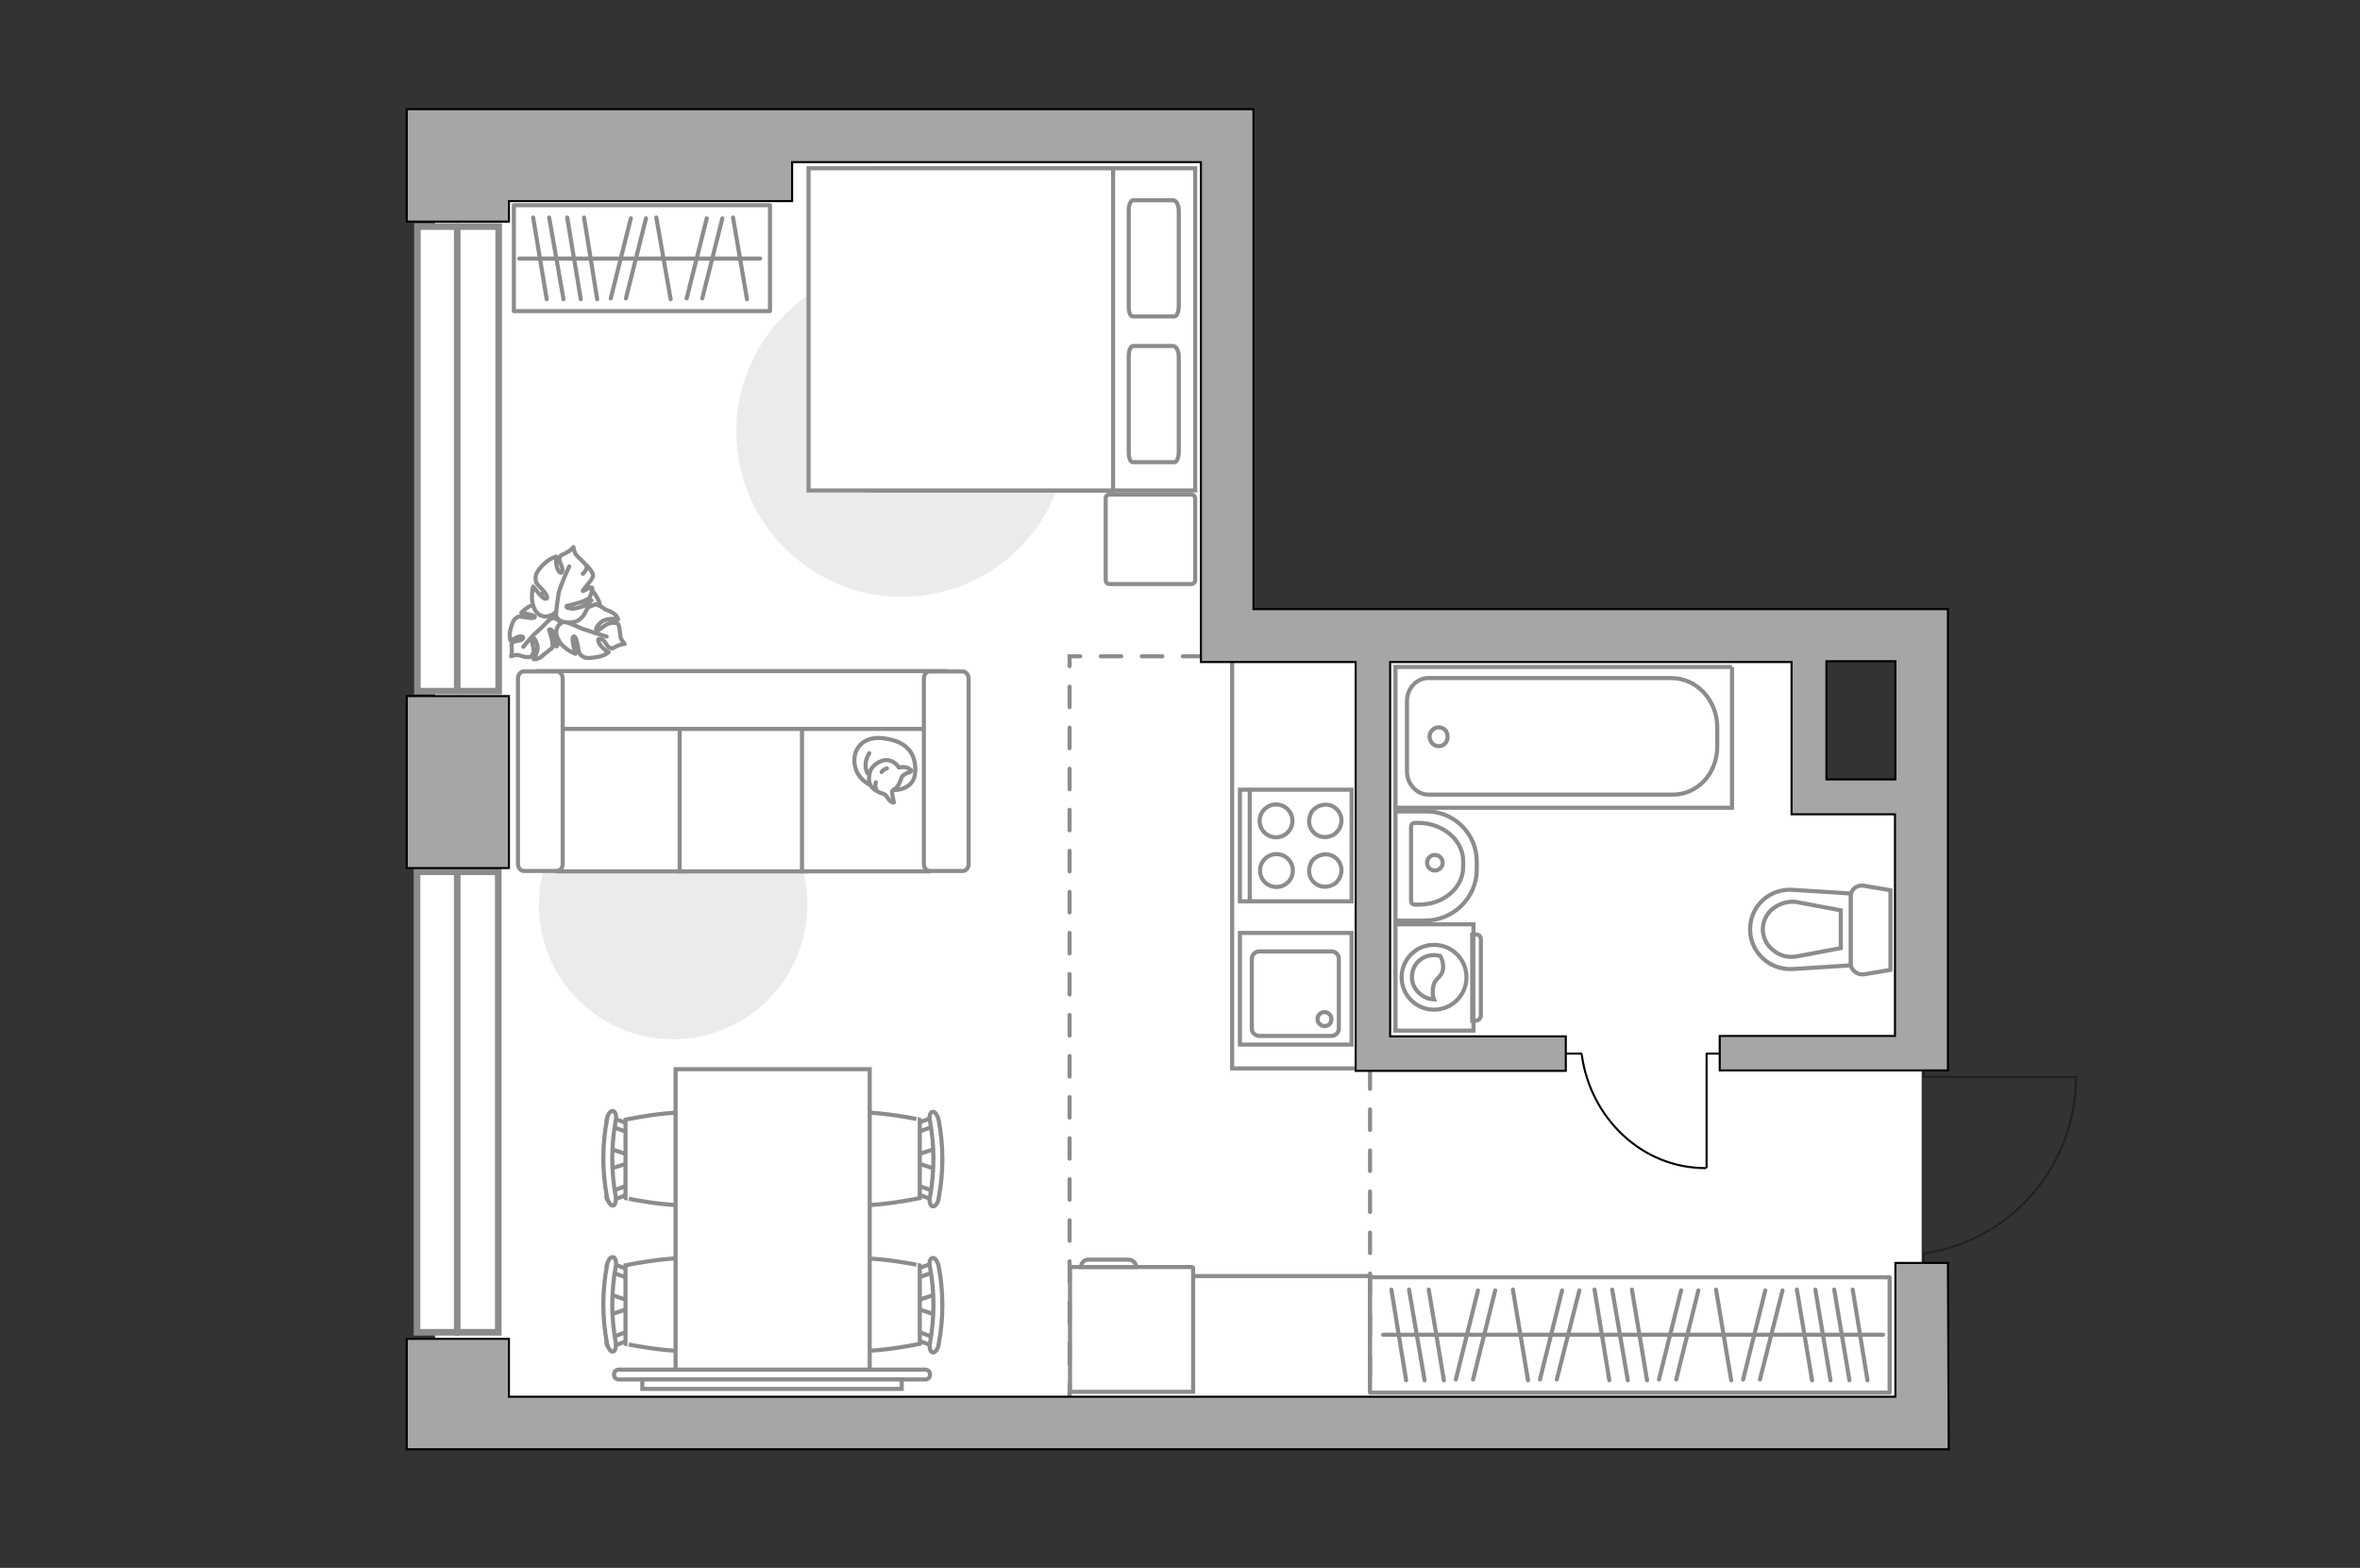 <?xml version="1.0" encoding="utf-8"?>
<!-- Generator: Adobe Illustrator 21.0.0, SVG Export Plug-In . SVG Version: 6.00 Build 0)  -->
<svg version="1.1" id="Слой_1" xmlns="http://www.w3.org/2000/svg" xmlns:xlink="http://www.w3.org/1999/xlink" x="0px" y="0px"
	 viewBox="0 0 575 382" style="enable-background:new 0 0 575 382;" xml:space="preserve">
<rect x="0" y="0" width="575" height="382" fill="#333333" stroke="none"/>
<style type="text/css">
	.st0{fill:#FFFFFF;}
	.st1{fill:#EBEBEB;}
	.st2{fill:none;stroke:#8C8C8C;stroke-miterlimit:10;}
	.st3{fill:#FFFFFF;stroke:#8C8C8C;stroke-miterlimit:10;}
	.st4{fill:none;stroke:#8C8C8C;stroke-linecap:round;stroke-linejoin:round;stroke-miterlimit:10;}
	.st5{fill:#FFFFFF;stroke:#8C8C8C;stroke-linecap:round;stroke-linejoin:round;stroke-miterlimit:10;}
	.st6{fill:none;stroke:#000000;stroke-width:0.5;stroke-linecap:round;stroke-linejoin:round;stroke-miterlimit:10;}
	.st7{fill:#FFFFFF;fill-opacity:0.1;stroke:#8C8C8C;stroke-miterlimit:10;}
	.st8{fill:#FFFFFF;stroke:#8C8C8C;stroke-width:1.611;stroke-linecap:round;stroke-miterlimit:10;}
	.st9{fill:none;stroke:#8C8C8C;stroke-width:1.611;stroke-linecap:round;stroke-miterlimit:10;}
	.st10{fill:#FFFFFF;stroke:#8C8C8C;stroke-width:1.613;stroke-linecap:round;stroke-miterlimit:10;}
	.st11{fill:none;stroke:#8C8C8C;stroke-width:1.613;stroke-linecap:round;stroke-miterlimit:10;}
	.st12{fill:none;stroke:#231F20;stroke-width:0.48;stroke-miterlimit:10;}
	.st13{fill:none;stroke:#8C8C8C;stroke-linecap:round;stroke-miterlimit:10;stroke-dasharray:5,5;}
	.st14{fill:#A6A6A6;stroke:#000000;stroke-width:0.5;stroke-miterlimit:10;}
</style>
<g id="bg">
	<polygon class="st0" points="468.2,195.5 440.6,195.5 440.6,154.7 299,154.7 299,34.9 106,34.9 106,346.7 468.2,346.7 	"/>
</g>
<g id="furniture">
	<path id="Vector_3_" class="st1" d="M219.7,145.4c-22.2,0-40.3-18.1-40.3-40.3s18.1-40.3,40.3-40.3S260,82.9,260,105.1
		C260.1,127.4,242.1,145.4,219.7,145.4z"/>
	<polyline class="st2" points="290.7,310.9 333.8,310.9 333.8,339.3 	"/>
	<polyline class="st2" points="330.6,260.3 300.2,260.3 300.2,161.1 	"/>
	<path id="Vector_1_" class="st1" d="M131.3,220.5c0-18,14.7-32.7,32.7-32.7s32.7,14.7,32.7,32.7S182,253.2,164,253.2
		C145.9,253.2,131.3,238.6,131.3,220.5z"/>
	<g>
		<g>
			<path id="Vector_98_1_" class="st3" d="M212.6,119.5V41h78.6v78.5H212.6L212.6,119.5z"/>
			<path id="Vector_99_1_" class="st3" d="M197,41v78.5h74.2V50.3V41h-10H197L197,41z"/>
			<path id="Vector_100_1_" class="st4" d="M287.2,86.8v23.3c0,1.4-0.5,2.5-1,2.5H276c-0.6,0-1-1-1-2.5V86.8c0-1.4,0.5-2.5,1-2.5
				h9.9C286.6,84.4,287.2,85.5,287.2,86.8z"/>
			<path id="Vector_101_1_" class="st4" d="M287.2,51.3v23.3c0,1.4-0.5,2.5-1,2.5H276c-0.6,0-1-1-1-2.5V51.3c0-1.4,0.5-2.5,1-2.5
				h9.9C286.6,48.9,287.2,49.9,287.2,51.3z"/>
		</g>
		<path id="Vector_5_1_" class="st5" d="M270.4,120.5h19.8c0.6,0,1,0.4,1,1v19.8c0,0.6-0.4,1-1,1h-19.8c-0.6,0-1-0.4-1-1v-19.9
			C269.4,120.8,269.8,120.5,270.4,120.5z"/>
	</g>
	<g>
		<rect x="125.2" y="50" class="st5" width="62.4" height="25.8"/>
		<line class="st4" x1="133.8" y1="53" x2="137.3" y2="72.9"/>
		<line class="st4" x1="129.9" y1="53" x2="133.2" y2="72.9"/>
		<line class="st4" x1="159.9" y1="53" x2="163.4" y2="72.9"/>
		<line class="st4" x1="138.2" y1="53" x2="141.5" y2="72.9"/>
		<line class="st4" x1="142.3" y1="53" x2="145.5" y2="72.9"/>
		<line class="st4" x1="178.6" y1="53" x2="182" y2="72.9"/>
		<line class="st4" x1="172.2" y1="53.2" x2="167.3" y2="72.7"/>
		<line class="st4" x1="176" y1="53.2" x2="171.1" y2="72.7"/>
		<line class="st4" x1="153.7" y1="53.2" x2="148.8" y2="72.7"/>
		<line class="st4" x1="157.4" y1="53.2" x2="152.5" y2="72.7"/>
		<line class="st4" x1="126.5" y1="63" x2="185.2" y2="63"/>
	</g>
	<g>
		<polyline class="st6" points="415.8,284.4 415.8,256.7 420.1,256.7 		"/>
		<line class="st6" x1="381.3" y1="256.7" x2="385.3" y2="256.7"/>
		<path class="st6" d="M385.4,257.1c2.2,15.5,14.8,27.5,30.1,27.5"/>
	</g>
	<g>
		<path id="Vector_60_2_" class="st3" d="M132.1,153.7c2.5,3.5,7.2,4.6,10.9,2c3.5-2.5,4.6-7.2,2-10.9c-2.4-3.5-7.2-4.6-10.9-2
			C130.4,145.1,129.6,150,132.1,153.7z"/>
		<path class="st5" d="M133.8,150.9c0,0,1.1-0.8,2.3,0.3c1.1,1,1.9,2.4,0.7,4.3c-1.2,1.9-1.2,2-1.2,2s-0.2-2.3-0.8-3.4
			s-0.9-0.7-1-0.7c-0.1,0.1,0.8,2.2,0.8,3.2c0.1,1.1,0,1.2,0,1.2s-1.5,1.2-1.6,1.3c-0.3,0.1-1,1-1.8,1.3c-0.6,0.3-1.2,0.2-1.2,0.2
			s1.5-2.1,0.8-3.8c-0.6-1.7-1-1.4-1.2-1s0.6,2,0.4,3c-0.2,0.9-0.6,1.3-1.2,1.3c-0.5,0.1-2-0.3-2.5-0.5c-0.5-0.1-1.8,0.3-1.8,0.3
			s0.3-0.6,0.2-1.8c0-1-0.3-1,0.3-1.6c0.5-0.5,1.9-0.2,2.4-0.9c0.4-0.6-0.7-0.7-1.5-0.3s-1.5,0.8-1.5,0.8s-0.4-1.1-0.1-2.4
			s0.7-2.6,1.4-3.1c0.6-0.4,0.7-0.5,2.3-0.2c1.6,0.3,2.5,0.2,2.3-0.2s-3.3-0.9-3.3-0.9s1.8-2,4-2.2
			C133.6,147.7,134.2,149.7,133.8,150.9z"/>
		<path class="st4" d="M127.5,157.6c0,0,2.2-2.8,3.6-3.9c0.8-0.7,2.2-2.2,2.9-2.8c0.8-0.8,2-1.4,3.2-1.7"/>
		<path class="st5" d="M137.9,151.4c0,0-1.3-0.8-0.7-2.6c0.6-1.7,1.7-3,4.2-2.8s2.7,0.3,2.7,0.3s-2.4,1.2-3.3,2.5
			c-0.8,1.1-0.3,1.5-0.3,1.5c0.1,0,1.9-1.9,3.2-2.5c1.1-0.5,1.5-0.6,1.5-0.6s1.8,0.8,2.1,1.2c0.3,0.2,1.6,0.5,2.4,1.2
			c0.6,0.4,0.9,1.3,0.9,1.3s-2.9-0.6-4.4,0.9s-0.9,1.9-0.5,1.8c0.3-0.1,1.9-1.6,3-1.8s1.8,0,2,0.4s0.4,2.3,0.5,3s1,1.7,1,1.7
			s-0.8,0-1.9,0.5c-1.1,0.5-0.9,0.8-1.8,0.4c-0.8-0.3-1-2-2.2-2.1c-1-0.3-0.5,1,0.3,1.9c0.7,0.8,1.7,1.3,1.7,1.3s-0.9,0.8-2.4,1.1
			s-3.1,0.5-3.8,0c-0.8-0.5-1-0.5-1.3-2.5c-0.3-1.9-0.8-2.8-1.2-2.3s0.6,4.1,0.6,4.1s-2.9-1.1-4-3.2
			C134.5,153.3,136.4,151.5,137.9,151.4z"/>
		<path class="st4" d="M147.8,155.1c0,0-3.9-1.2-5.9-1.9c-1.1-0.5-3.3-1.4-4.3-1.8c-1.2-0.6-2.5-1.5-3.3-2.6"/>
		<g>
			<path class="st5" d="M142,139.8c0.9-0.8,1.2-1.7,0.7-2.2c-0.3-0.5-1.8-1.8-2.2-2.3c-0.5-0.4-0.8-2-0.8-2s-0.5,0.8-1.8,1.4
				c-1.1,0.7-1.4,0.4-1.6,1.3c-0.2,0.9,1,2.2,0.7,3.2s-1.2-0.2-1.4-1.4s-0.1-2.2-0.1-2.2s-1.4,0.4-2.6,1.5c-1.3,1.1-2.4,2.5-2.4,3.5
				s-0.1,1.3,1.3,2.7c1.4,1.4,2,2.6,1.1,2.6c-0.7,0.1-3-3-3-3s-0.9,3.1,0.4,5.6c1.3,2.5,4,1.8,5,0.7c0,0,0,1.8,1.9,2.3
				c2,0.4,3.8,0.3,5.2-1.9c1.3-2.5,1.3-2.6,1.3-2.6s-2.7,1.3-4.2,1.3c-1.6-0.1-1.6-0.5-1.4-0.7c0.1,0,2.8-0.6,4.2-1.2
				c1.4-0.6,1.4-0.9,1.4-0.9s0.8-1.9,0.6-2.3c-0.5-0.3-2.4,1-2.3,0.8c-0.1-0.3,2.5-2.8,2.5-3.8c-0.1-1-1.6-2.5-1.6-2.5"/>
			<path class="st4" d="M138.7,138c0,0-2.2,4.6-2.6,6.6c-0.2,1.3-0.5,3.3-0.6,4.8"/>
		</g>
	</g>
	<g>
		<path id="Vector_54_1_" class="st3" d="M135.9,163.6h30.9v48.7h-30.9V163.6z"/>
		<path id="Vector_55_1_" class="st3" d="M165.6,163.6h30.9v48.7h-30.9V163.6z"/>
		<path id="Vector_56_1_" class="st3" d="M195.4,163.6h30.9v48.7h-30.9V163.6z"/>
		<path id="Vector_57_1_" class="st3" d="M134.2,177.6l-2.9-14.1h99.1v14.1H134.2z"/>
		<path id="Vector_58_1_" class="st3" d="M137.1,165.3v45.2c0,0.9-0.6,1.7-1.4,1.7h-8.1c-0.7,0-1.4-0.7-1.4-1.7v-45.2
			c0-0.9,0.6-1.7,1.4-1.7h8.1C136.4,163.6,137.1,164.4,137.1,165.3z"/>
		<path id="Vector_59_1_" class="st3" d="M236,165.3v45.2c0,0.9-0.6,1.7-1.4,1.7h-8.1c-0.7,0-1.4-0.7-1.4-1.7v-45.2
			c0-0.9,0.6-1.7,1.4-1.7h8.1C235.3,163.6,236,164.4,236,165.3z"/>
		<g>
			<path class="st5" d="M217.7,192.5c0,0,5.1,0.2,5.3-4.5s-2.3-7.4-7.6-8.1c-5.4-0.8-7.9,3-7.1,6.7
				C209,190.1,212.5,192.5,217.7,192.5z"/>
			<path class="st5" d="M219.7,189.3c0,0,0.5-0.7,1.5-1s0.8-0.6,0.8-0.6s-0.9-1-2.3-0.8C219,187,219,187,219,187s-0.9-1.6-2.7-1.8
				s-3.8,1.4-4.2,2.5s-0.6,2.8,0.1,3.8c0.6,0.9,2.1,1.7,3,1.9s1.1,1.5,1.9,1.9c0.7,0.4,0.7,0.2,0.7,0.2s-0.6-2.4-0.4-2.8
				C217.8,192.1,218.8,192.4,219.7,189.3z"/>
			<path class="st5" d="M214.8,188.1c0,0,0.3-0.6,1.3-0.9"/>
			<path class="st5" d="M213.4,190.6c0,0-0.3,0.7,0,1.4"/>
			<path class="st4" d="M211.8,188.7c0,0-0.8-0.2-0.9-2.1c-0.1-1.6,0.9-3.1,0.9-3.1"/>
		</g>
	</g>
	<g>
		<g>
			<g id="Group_2_1_">
				<g id="Group_3_1_">
					<path id="Vector_10_1_" class="st3" d="M148.4,320.4l5.4-1.8v-1.5l-5.4-1.8V320.4z"/>
				</g>
				<g id="Group_4_1_">
					<path id="Vector_11_1_" class="st3" d="M153.6,310.3c0-0.5-0.3-0.9-0.5-1l-4.4-1.6c-0.5-0.2-0.8,0.2-0.9,0.7
						c-0.1,0.5,0.2,1.2,0.5,1.3l4.4,1.6c0.5,0.2,0.8-0.2,0.9-0.7C153.6,310.5,153.6,310.4,153.6,310.3z"/>
				</g>
				<g id="Group_5_1_">
					<path id="Vector_12_1_" class="st3" d="M153.6,325.5c0-0.1,0-0.2,0-0.3c-0.1-0.5-0.5-0.9-0.9-0.7l-4.4,1.6
						c-0.5,0.2-0.6,0.7-0.5,1.4c0.1,0.5,0.5,0.9,0.9,0.7l4.4-1.6C153.3,326.4,153.6,325.9,153.6,325.5z"/>
				</g>
				<path id="Vector_13_1_" class="st3" d="M174.7,327.4c3.4-3.4,3.4-15.7,0-19.1c-4-4-22.3,0-22.3,0v19.1
					C152.3,327.4,170.8,331.4,174.7,327.4z"/>
				<path id="Vector_14_1_" class="st3" d="M150,327c-1.1-6-1.1-12.2,0-18.3c0.3-1.3-0.1-2.3-0.6-2.4c-0.5-0.2-1.4,0.7-1.5,2
					c-1.2,6.3-1.2,12.7,0,19c0.3,1.3,1,2.2,1.5,2C149.8,329.3,150.2,328.2,150,327z"/>
			</g>
			<g id="Group_2_3_">
				<g id="Group_3_3_">
					<path id="Vector_10_3_" class="st3" d="M148.4,284.9l5.4-1.8v-1.5l-5.4-1.8V284.9z"/>
				</g>
				<g id="Group_4_3_">
					<path id="Vector_11_3_" class="st3" d="M153.6,274.8c0-0.5-0.3-0.9-0.5-1l-4.4-1.6c-0.5-0.2-0.8,0.2-0.9,0.7
						c-0.1,0.5,0.2,1.2,0.5,1.3l4.4,1.6c0.5,0.2,0.8-0.2,0.9-0.7C153.6,275,153.6,274.9,153.6,274.8z"/>
				</g>
				<g id="Group_5_3_">
					<path id="Vector_12_3_" class="st3" d="M153.6,289.9c0-0.1,0-0.2,0-0.3c-0.1-0.5-0.5-0.9-0.9-0.7l-4.4,1.6
						c-0.5,0.2-0.6,0.7-0.5,1.4c0.1,0.5,0.5,0.9,0.9,0.7l4.4-1.6C153.3,290.8,153.6,290.4,153.6,289.9z"/>
				</g>
				<path id="Vector_13_3_" class="st3" d="M174.7,291.9c3.4-3.4,3.4-15.7,0-19.1c-4-4-22.3,0-22.3,0v19.1
					C152.3,291.9,170.8,295.9,174.7,291.9z"/>
				<path id="Vector_14_3_" class="st3" d="M150,291.4c-1.1-6-1.1-12.2,0-18.3c0.3-1.3-0.1-2.3-0.6-2.4c-0.5-0.2-1.4,0.7-1.5,2
					c-1.2,6.3-1.2,12.7,0,19c0.3,1.3,1,2.2,1.5,2C149.8,293.8,150.2,292.6,150,291.4z"/>
			</g>
			<g id="Group_2_5_">
				<g id="Group_3_5_">
					<path id="Vector_10_5_" class="st3" d="M228.1,279.8l-5.4,1.8v1.5l5.4,1.8V279.8z"/>
				</g>
				<g id="Group_4_5_">
					<path id="Vector_11_5_" class="st3" d="M222.9,289.9c0,0.5,0.3,0.9,0.5,1l4.4,1.6c0.5,0.2,0.8-0.2,0.9-0.7
						c0.1-0.5-0.2-1.2-0.5-1.3l-4.4-1.6c-0.5-0.2-0.8,0.2-0.9,0.7C222.9,289.7,222.9,289.8,222.9,289.9z"/>
				</g>
				<g id="Group_5_5_">
					<path id="Vector_12_5_" class="st3" d="M222.8,274.8c0,0.1,0,0.2,0,0.3c0.1,0.5,0.5,0.9,0.9,0.7l4.4-1.6
						c0.5-0.2,0.6-0.7,0.5-1.4c-0.1-0.5-0.5-0.9-0.9-0.7l-4.4,1.6C223.1,273.9,222.8,274.2,222.8,274.8z"/>
				</g>
				<path id="Vector_13_5_" class="st3" d="M201.8,272.8c-3.4,3.4-3.4,15.7,0,19.1c4,4,22.3,0,22.3,0v-19.1
					C224.2,272.8,205.8,268.8,201.8,272.8z"/>
				<path id="Vector_14_5_" class="st3" d="M226.6,273.2c1.1,6,1.1,12.2,0,18.3c-0.3,1.3,0.1,2.3,0.6,2.4c0.5,0.2,1.4-0.7,1.5-2
					c1.2-6.3,1.2-12.7,0-19c-0.3-1.3-1-2.2-1.5-2C226.6,270.9,226.3,272.1,226.6,273.2z"/>
			</g>
			<g id="Group_2_4_">
				<g id="Group_3_4_">
					<path id="Vector_10_4_" class="st3" d="M228.1,315.3l-5.4,1.8v1.5l5.4,1.8V315.3z"/>
				</g>
				<g id="Group_4_4_">
					<path id="Vector_11_4_" class="st3" d="M222.9,325.5c0,0.5,0.3,0.9,0.5,1l4.4,1.6c0.5,0.2,0.8-0.2,0.9-0.7
						c0.1-0.5-0.2-1.2-0.5-1.3l-4.4-1.6c-0.5-0.2-0.8,0.2-0.9,0.7C222.9,325.3,222.9,325.3,222.9,325.5z"/>
				</g>
				<g id="Group_5_4_">
					<path id="Vector_12_4_" class="st3" d="M222.8,310.3c0,0.1,0,0.2,0,0.3c0.1,0.5,0.5,0.9,0.9,0.7l4.4-1.6
						c0.5-0.2,0.6-0.7,0.5-1.4c-0.1-0.5-0.5-0.9-0.9-0.7l-4.4,1.6C223.1,309.4,222.8,309.9,222.8,310.3z"/>
				</g>
				<path id="Vector_13_4_" class="st3" d="M201.8,308.3c-3.4,3.4-3.4,15.7,0,19.1c4,4,22.3,0,22.3,0v-19.1
					C224.2,308.3,205.8,304.4,201.8,308.3z"/>
				<path id="Vector_14_4_" class="st3" d="M226.6,308.8c1.1,6,1.1,12.2,0,18.3c-0.3,1.3,0.1,2.3,0.6,2.4c0.5,0.2,1.4-0.7,1.5-2
					c1.2-6.3,1.2-12.7,0-19c-0.3-1.3-1-2.2-1.5-2C226.6,306.5,226.3,307.6,226.6,308.8z"/>
			</g>
		</g>
		<path id="Vector_35_3_" class="st3" d="M164.6,260.5v77.7h47.3v-62.8v-14.9L164.6,260.5L164.6,260.5z"/>
	</g>
	<g>
		<path class="st3" d="M150.8,336.1c-0.7,0-1.2-0.5-1.2-1.2s0.5-1.2,1.2-1.2h74.6c0.7,0,1.2,0.5,1.2,1.2s-0.5,1.2-1.2,1.2H150.8z"/>
		<rect x="156.5" y="336.1" class="st3" width="63.2" height="2.3"/>
	</g>
	<g>
		<g>
			<path class="st3" d="M359,225.2v25.9h-19v-25.9H359z"/>
			<path class="st7" d="M360.8,228.9v18.5c0,0.6-0.5,1.3-1.3,1.3h-0.8v-21h0.8C360.3,227.6,360.8,228.1,360.8,228.9z"/>
		</g>
		<g>
			<circle class="st3" cx="349.4" cy="238.1" r="7.9"/>
			<path class="st3" d="M351.6,235.9c-0.2,2.6-2.4,2.1-2.5,5.4c-0.1,1.1,0.1,1.7,0.3,2.2c-2.8-0.1-5.4-2.5-5.4-5.4
				c0-3.1,2.4-5.4,5.4-5.4c0.4,0,0.9,0.1,1.5,0.2C351.3,233.5,351.7,234.7,351.6,235.9z"/>
		</g>
	</g>
	<g>
		<path id="Vector_8_1_" class="st3" d="M261,308.7h29.4c0.1,0,0.3,0.1,0.3,0.3v30.1h-30V309C260.8,308.8,261,308.7,261,308.7z"/>
		<path id="Vector_9_1_" class="st3" d="M276.8,308.7h-13.4c0-1,0.7-1.8,1.8-1.8h9.7C276,306.9,276.8,307.7,276.8,308.7z"/>
	</g>
</g>
<g id="windows">
	<g>
		<rect x="101.7" y="55.2" class="st8" width="19.8" height="113.2"/>
		<line class="st9" x1="111.4" y1="55.2" x2="111.4" y2="168.2"/>
	</g>
	<g>
		<rect x="101.6" y="212.4" class="st10" width="19.8" height="112.2"/>
		<line class="st11" x1="111.4" y1="212.4" x2="111.4" y2="324.7"/>
	</g>
</g>
<g id="plan">
	<g>
		<g>
			<g>
				<g>
					<rect x="302.1" y="192.4" class="st2" width="27.2" height="27.2"/>
				</g>
				<line class="st2" x1="304.5" y1="219.6" x2="304.5" y2="192.4"/>
				<circle class="st2" cx="311" cy="212.1" r="4"/>
				<path class="st2" d="M326.4,213.9c1.7-3.6-1.8-7-5.3-5.3c-0.7,0.4-1.4,0.9-1.7,1.7c-1.7,3.6,1.8,7,5.3,5.3
					C325.4,215.3,325.9,214.7,326.4,213.9z"/>
				<circle class="st2" cx="310.9" cy="200" r="4"/>
				<path class="st2" d="M326.4,201.8c1.7-3.6-1.8-7-5.3-5.3c-0.7,0.4-1.4,0.9-1.7,1.7c-1.7,3.6,1.8,7,5.3,5.3
					C325.3,203.2,325.9,202.6,326.4,201.8z"/>
			</g>
			<g>
				<g>
					<rect x="302.1" y="227.3" class="st2" width="27.2" height="27.2"/>
				</g>
				<path class="st2" d="M306.8,252.4h17.6c1,0,1.8-0.8,1.8-1.9v-16.9c0-1-0.8-1.8-1.8-1.8h-17.6c-0.9,0-1.8,0.8-1.8,1.8v16.9
					C304.9,251.6,305.9,252.4,306.8,252.4z"/>
				<path class="st2" d="M322.7,246.6c0.9,0,1.7,0.7,1.7,1.7s-0.7,1.7-1.7,1.7c-0.8,0-1.7-0.7-1.7-1.7
					C321,247.4,321.7,246.6,322.7,246.6z"/>
			</g>
		</g>
		<g>
			<polyline class="st2" points="422,162.5 340,162.5 340,196.8 422,196.8 422,162.5 			"/>
			<path class="st2" d="M418.4,181.9v-4.7c0-6.6-5-12-11.2-12H348c-2.8,0-5.2,2.5-5.2,5.6V188c0,3,2.4,5.6,5.2,5.6h59.2
				C413.5,193.8,418.4,188.5,418.4,181.9z"/>
			<path class="st2" d="M350.5,181.8c1.3,0,2.2-1,2.2-2.3s-0.9-2.3-2.2-2.3c-1.1,0-2.2,1-2.2,2.3
				C348.4,180.8,349.3,181.8,350.5,181.8z"/>
		</g>
		<g>
			<path id="Vector_134_1_" class="st3" d="M359.8,209.9v2c0,6.8-5.7,12.4-12.6,12.4H340v-26.6h7.2
				C354.1,197.5,359.8,203,359.8,209.9z"/>
			<path id="Vector_133_1_" class="st3" d="M356.5,209.8v1.4c0,5.1-4.8,9.2-10.7,9.2h-1.1c-0.5,0-0.9-0.4-0.9-0.8v-18.3
				c0-0.4,0.4-0.8,0.9-0.8h1.1C351.7,200.6,356.5,204.8,356.5,209.8z"/>
			<circle class="st3" cx="349.6" cy="210.2" r="1.9"/>
		</g>
		<g>
			<g id="Group_26_1_">
				<path id="Vector_130_1_" class="st3" d="M450.9,234.8v-16.4c0-1.7,1.6-2.9,3.2-2.6l6.5,1.1v19.4l-6.5,1.1
					C452.5,237.6,450.9,236.3,450.9,234.8z"/>
				<path id="Vector_131_1_" class="st3" d="M426.4,226.4c0-5.6,4.7-10,10.4-9.6l14.1,0.9v17.5l-14.1,0.9
					C431.1,236.4,426.4,232,426.4,226.4z"/>
				<path id="Vector_132_1_" class="st3" d="M448.5,221.8l-11.2-2.1c-2-0.1-3.9,0.5-5.5,1.8c-1.5,1.3-2.3,3.1-2.3,4.9
					s0.8,3.7,2.3,4.9c1.5,1.4,3.4,2,5.5,1.8l11.2-2.1C448.5,231,448.5,221.8,448.5,221.8z"/>
			</g>
		</g>
	</g>
	<path class="st12" d="M468.7,311.4v-6c21.1-3,37.1-21.2,37.1-43h-37.1V256"/>
	<g>
		<rect x="333.8" y="311.2" class="st5" width="126.6" height="28.1"/>
		<line class="st4" x1="450.6" y1="336.3" x2="446.9" y2="314.2"/>
		<line class="st4" x1="455" y1="336.3" x2="451.4" y2="314.2"/>
		<line class="st4" x1="421.8" y1="336.3" x2="418.1" y2="314.2"/>
		<line class="st4" x1="446" y1="336.3" x2="442.3" y2="314.2"/>
		<line class="st4" x1="441.5" y1="336.3" x2="437.8" y2="314.2"/>
		<line class="st4" x1="401.3" y1="336.3" x2="397.6" y2="314.2"/>
		<line class="st4" x1="396.6" y1="336.3" x2="392.8" y2="314.2"/>
		<line class="st4" x1="392.1" y1="336.3" x2="388.5" y2="314.2"/>
		<line class="st4" x1="408.4" y1="336.1" x2="413.8" y2="314.4"/>
		<line class="st4" x1="404.2" y1="336.1" x2="409.6" y2="314.4"/>
		<line class="st4" x1="428.8" y1="336.1" x2="434.3" y2="314.4"/>
		<line class="st4" x1="424.7" y1="336.1" x2="430.1" y2="314.4"/>
		<line class="st4" x1="372.3" y1="336.3" x2="368.6" y2="314.2"/>
		<line class="st4" x1="351.8" y1="336.3" x2="348.1" y2="314.2"/>
		<line class="st4" x1="347.1" y1="336.3" x2="343.3" y2="314.2"/>
		<line class="st4" x1="342.6" y1="336.3" x2="339" y2="314.2"/>
		<line class="st4" x1="358.9" y1="336.1" x2="364.3" y2="314.4"/>
		<line class="st4" x1="354.7" y1="336.1" x2="360.1" y2="314.4"/>
		<line class="st4" x1="379.3" y1="336.1" x2="384.8" y2="314.4"/>
		<line class="st4" x1="375.2" y1="336.1" x2="380.6" y2="314.4"/>
		<line class="st4" x1="458.8" y1="325.2" x2="337" y2="325.2"/>
	</g>
	<g>
		<polyline class="st13" points="293.2,159.9 260.6,159.9 260.6,342.1 		"/>
		<line class="st13" x1="333.8" y1="260.3" x2="333.8" y2="339.6"/>
		<g>
			<rect x="99.1" y="169.6" class="st14" width="24.9" height="41.9"/>
			<polygon class="st14" points="461.8,340.3 124,340.3 124,326.2 99.1,326.2 99.1,353.1 124,353.1 124,353.1 461.8,353.1 
				462,353.1 474.8,353.1 474.6,307.7 461.8,307.7 			"/>
			<path class="st14" d="M474.6,187.3v-38.9H305.4V26.6H192.9l0,0h-69l0,0H99.1V54H124v-5h69v-9.5h99.6v121.8h37.7v99.6h51.2v-8.4
				h-42.8v-91.2h97.8v37.1h25.2v54H419v8.4h55.6v-8.4l0,0v-52.2V187.3z M445,161.1h16.8v26.2v2.6H445V161.1z"/>
		</g>
	</g>
</g>
<g id="points">
	<path id="r1" class="st4" d="M155.5,109.3"/>
	<path id="k1" class="st4" d="M296.9,284.3"/>
	<path id="s1" class="st4" d="M397.2,224"/>
	<path id="h1" class="st4" d="M377.8,295.5"/>
	<path id="g1" class="st4" d="M401.3,320.4"/>
</g>
</svg>
